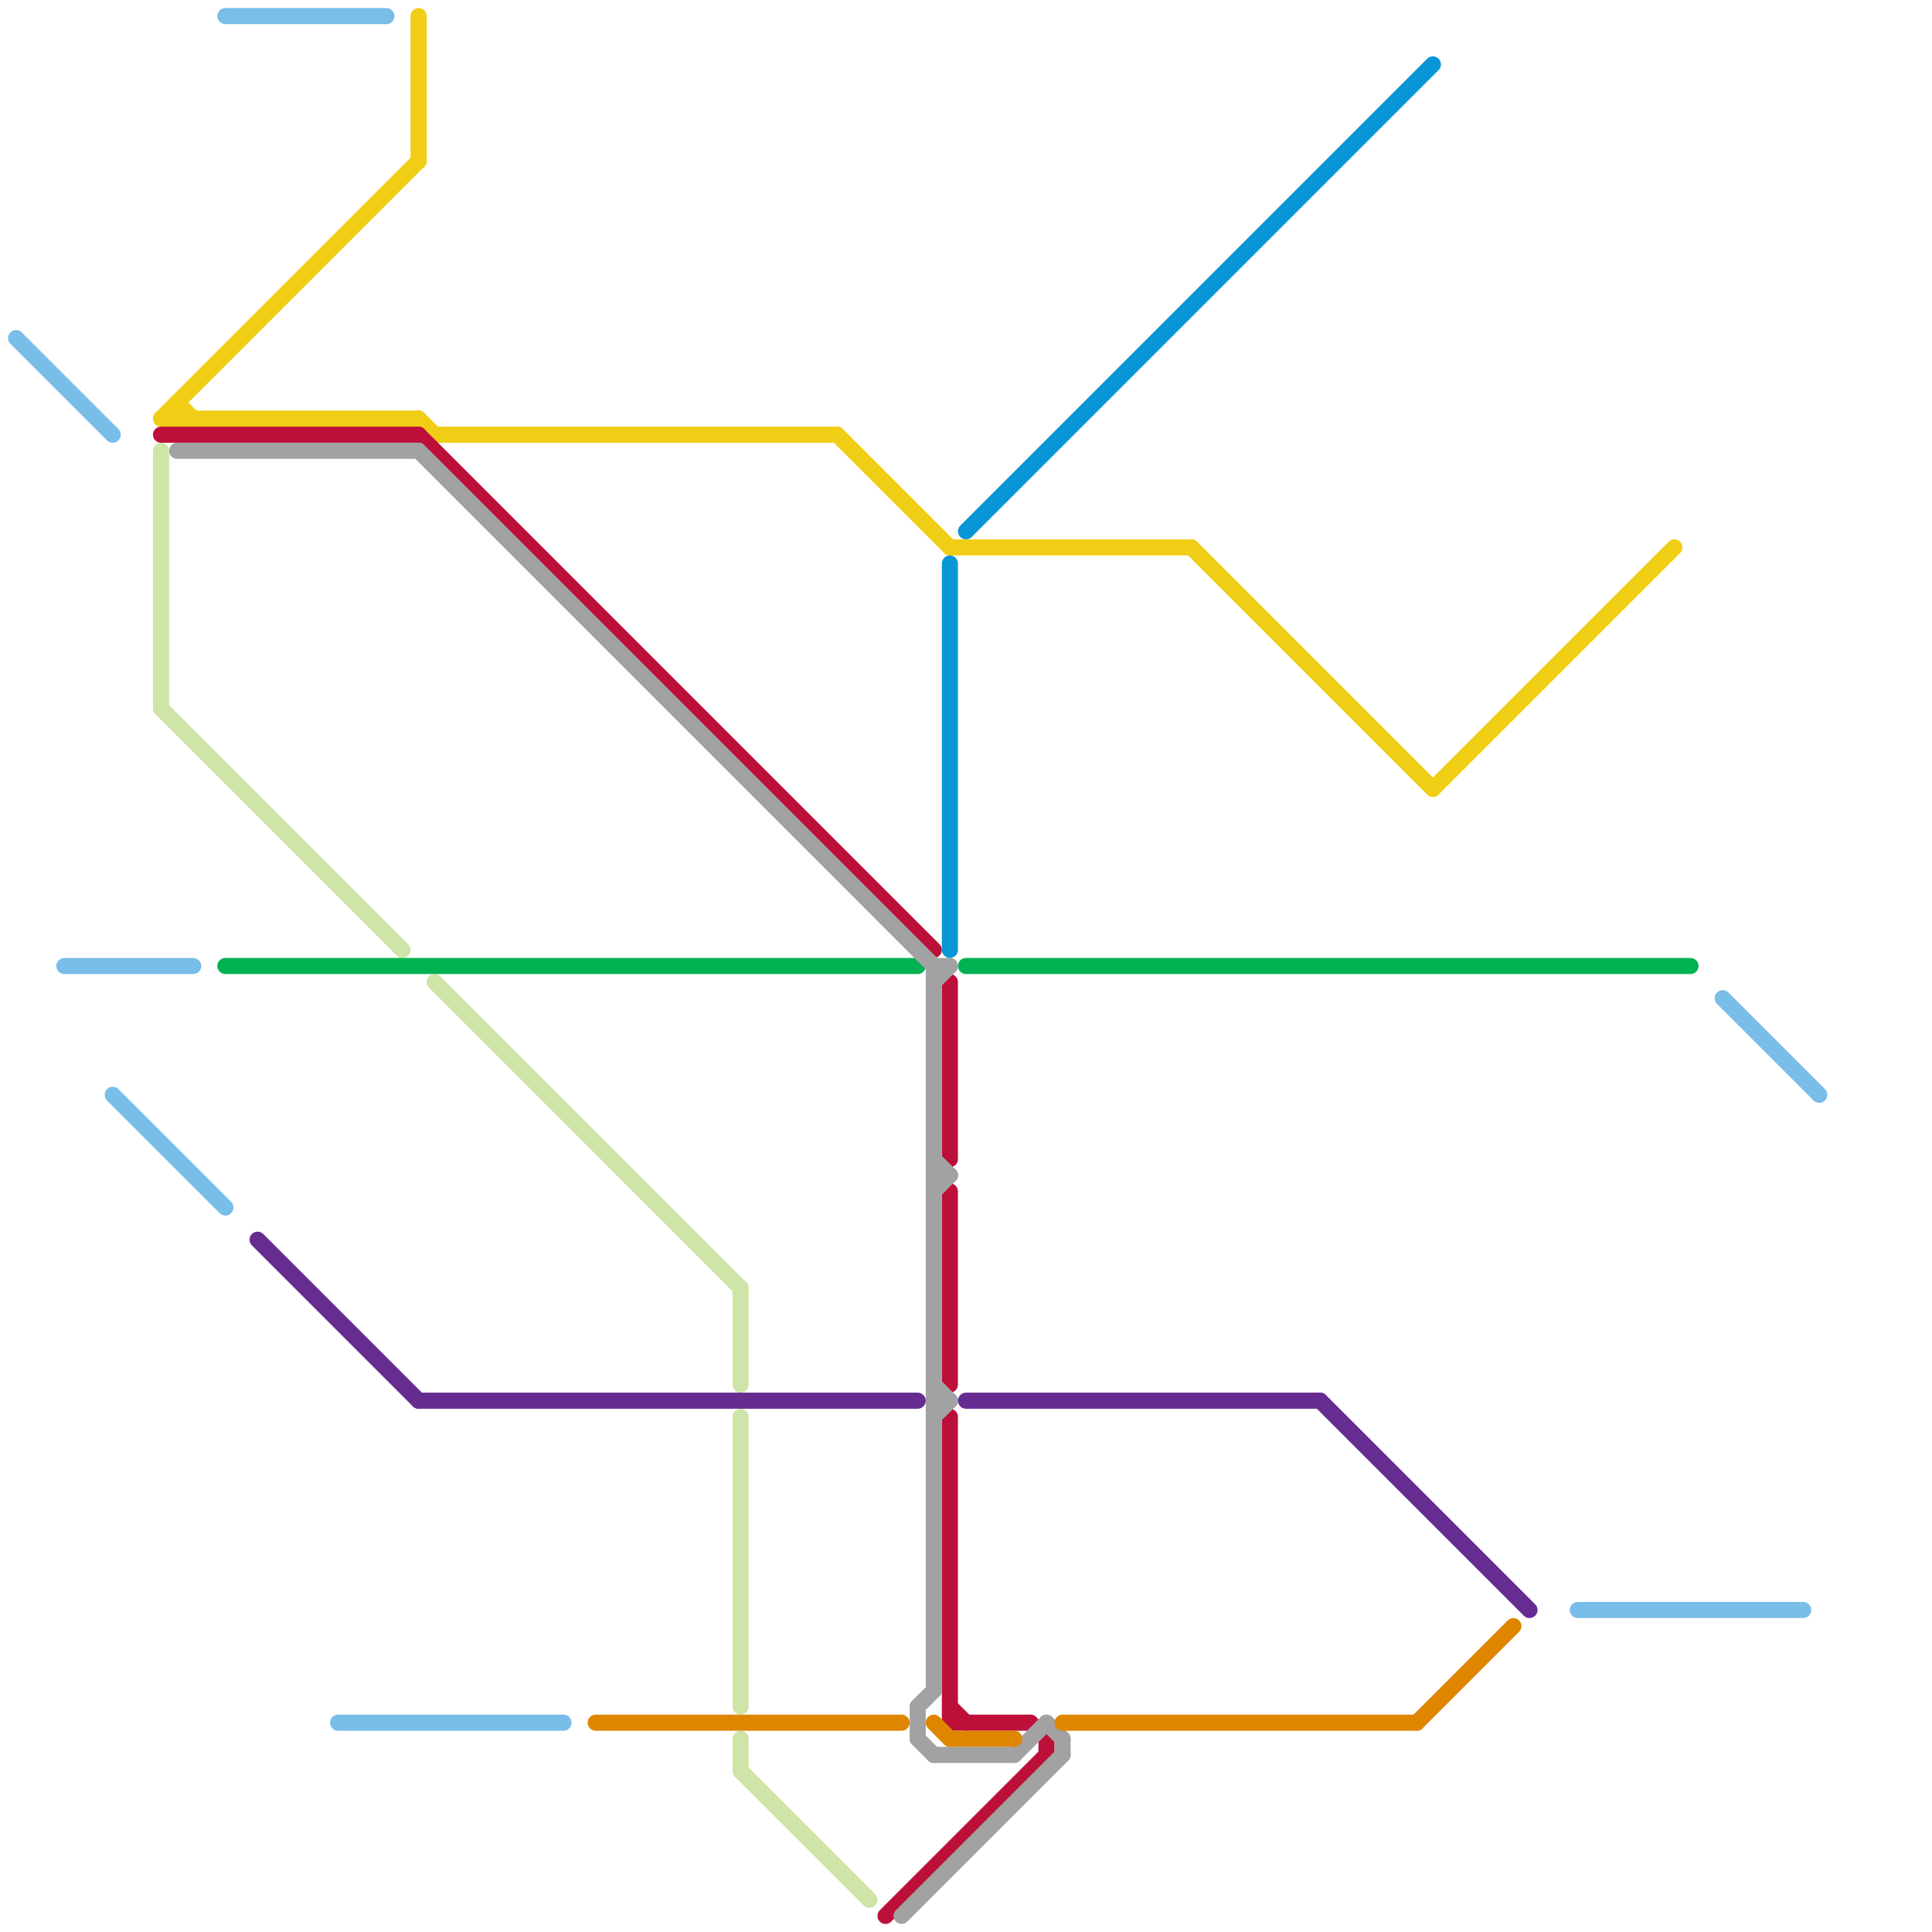 
<svg version="1.1" xmlns="http://www.w3.org/2000/svg" viewBox="0 0 120 120">
<style>text { font: 1px Helvetica; font-weight: 600; white-space: pre; dominant-baseline: central; } line { stroke-width: 1; fill: none; stroke-linecap: round; stroke-linejoin: round; } .c0 { stroke: #79bde9 } .c1 { stroke: #f0ce15 } .c2 { stroke: #bd1038 } .c3 { stroke: #cfe4a7 } .c4 { stroke: #00b251 } .c5 { stroke: #a2a2a2 } .c6 { stroke: #662c90 } .c7 { stroke: #df8600 } .c8 { stroke: #0896d7 }</style><defs><g id="wm-xf"><circle r="1.2" fill="#000"/><circle r="0.9" fill="#fff"/><circle r="0.6" fill="#000"/><circle r="0.3" fill="#fff"/></g><g id="wm"><circle r="0.6" fill="#000"/><circle r="0.3" fill="#fff"/></g></defs><line class="c0" x1="107" y1="62" x2="113" y2="68"/><line class="c0" x1="1" y1="21" x2="7" y2="27"/><line class="c0" x1="98" y1="100" x2="112" y2="100"/><line class="c0" x1="4" y1="60" x2="12" y2="60"/><line class="c0" x1="14" y1="1" x2="24" y2="1"/><line class="c0" x1="7" y1="68" x2="14" y2="75"/><line class="c0" x1="21" y1="107" x2="35" y2="107"/><line class="c1" x1="74" y1="34" x2="89" y2="49"/><line class="c1" x1="27" y1="27" x2="52" y2="27"/><line class="c1" x1="89" y1="49" x2="104" y2="34"/><line class="c1" x1="11" y1="25" x2="11" y2="26"/><line class="c1" x1="10" y1="26" x2="26" y2="10"/><line class="c1" x1="11" y1="25" x2="12" y2="26"/><line class="c1" x1="52" y1="27" x2="59" y2="34"/><line class="c1" x1="26" y1="1" x2="26" y2="10"/><line class="c1" x1="10" y1="26" x2="26" y2="26"/><line class="c1" x1="26" y1="26" x2="27" y2="27"/><line class="c1" x1="59" y1="34" x2="74" y2="34"/><line class="c2" x1="59" y1="106" x2="60" y2="107"/><line class="c2" x1="59" y1="107" x2="64" y2="107"/><line class="c2" x1="65" y1="108" x2="65" y2="109"/><line class="c2" x1="55" y1="119" x2="65" y2="109"/><line class="c2" x1="26" y1="27" x2="58" y2="59"/><line class="c2" x1="59" y1="74" x2="59" y2="86"/><line class="c2" x1="59" y1="88" x2="59" y2="107"/><line class="c2" x1="64" y1="107" x2="65" y2="108"/><line class="c2" x1="59" y1="61" x2="59" y2="72"/><line class="c2" x1="10" y1="27" x2="26" y2="27"/><line class="c3" x1="27" y1="61" x2="46" y2="80"/><line class="c3" x1="10" y1="44" x2="25" y2="59"/><line class="c3" x1="46" y1="80" x2="46" y2="86"/><line class="c3" x1="46" y1="110" x2="54" y2="118"/><line class="c3" x1="46" y1="88" x2="46" y2="106"/><line class="c3" x1="46" y1="108" x2="46" y2="110"/><line class="c3" x1="10" y1="28" x2="10" y2="44"/><line class="c4" x1="14" y1="60" x2="57" y2="60"/><line class="c4" x1="60" y1="60" x2="105" y2="60"/><line class="c5" x1="11" y1="28" x2="26" y2="28"/><line class="c5" x1="66" y1="108" x2="66" y2="109"/><line class="c5" x1="65" y1="107" x2="66" y2="108"/><line class="c5" x1="58" y1="73" x2="59" y2="73"/><line class="c5" x1="58" y1="60" x2="58" y2="105"/><line class="c5" x1="57" y1="106" x2="58" y2="105"/><line class="c5" x1="56" y1="119" x2="66" y2="109"/><line class="c5" x1="58" y1="86" x2="59" y2="87"/><line class="c5" x1="58" y1="60" x2="59" y2="60"/><line class="c5" x1="58" y1="74" x2="59" y2="73"/><line class="c5" x1="58" y1="88" x2="59" y2="87"/><line class="c5" x1="58" y1="61" x2="59" y2="60"/><line class="c5" x1="58" y1="72" x2="59" y2="73"/><line class="c5" x1="26" y1="28" x2="58" y2="60"/><line class="c5" x1="57" y1="108" x2="58" y2="109"/><line class="c5" x1="57" y1="106" x2="57" y2="108"/><line class="c5" x1="58" y1="109" x2="63" y2="109"/><line class="c5" x1="58" y1="87" x2="59" y2="87"/><line class="c5" x1="63" y1="109" x2="65" y2="107"/><line class="c6" x1="60" y1="87" x2="82" y2="87"/><line class="c6" x1="16" y1="77" x2="26" y2="87"/><line class="c6" x1="26" y1="87" x2="57" y2="87"/><line class="c6" x1="82" y1="87" x2="95" y2="100"/><line class="c7" x1="58" y1="107" x2="59" y2="108"/><line class="c7" x1="59" y1="108" x2="63" y2="108"/><line class="c7" x1="66" y1="107" x2="88" y2="107"/><line class="c7" x1="88" y1="107" x2="94" y2="101"/><line class="c7" x1="37" y1="107" x2="56" y2="107"/><line class="c8" x1="60" y1="33" x2="89" y2="4"/><line class="c8" x1="59" y1="35" x2="59" y2="59"/>
</svg>
